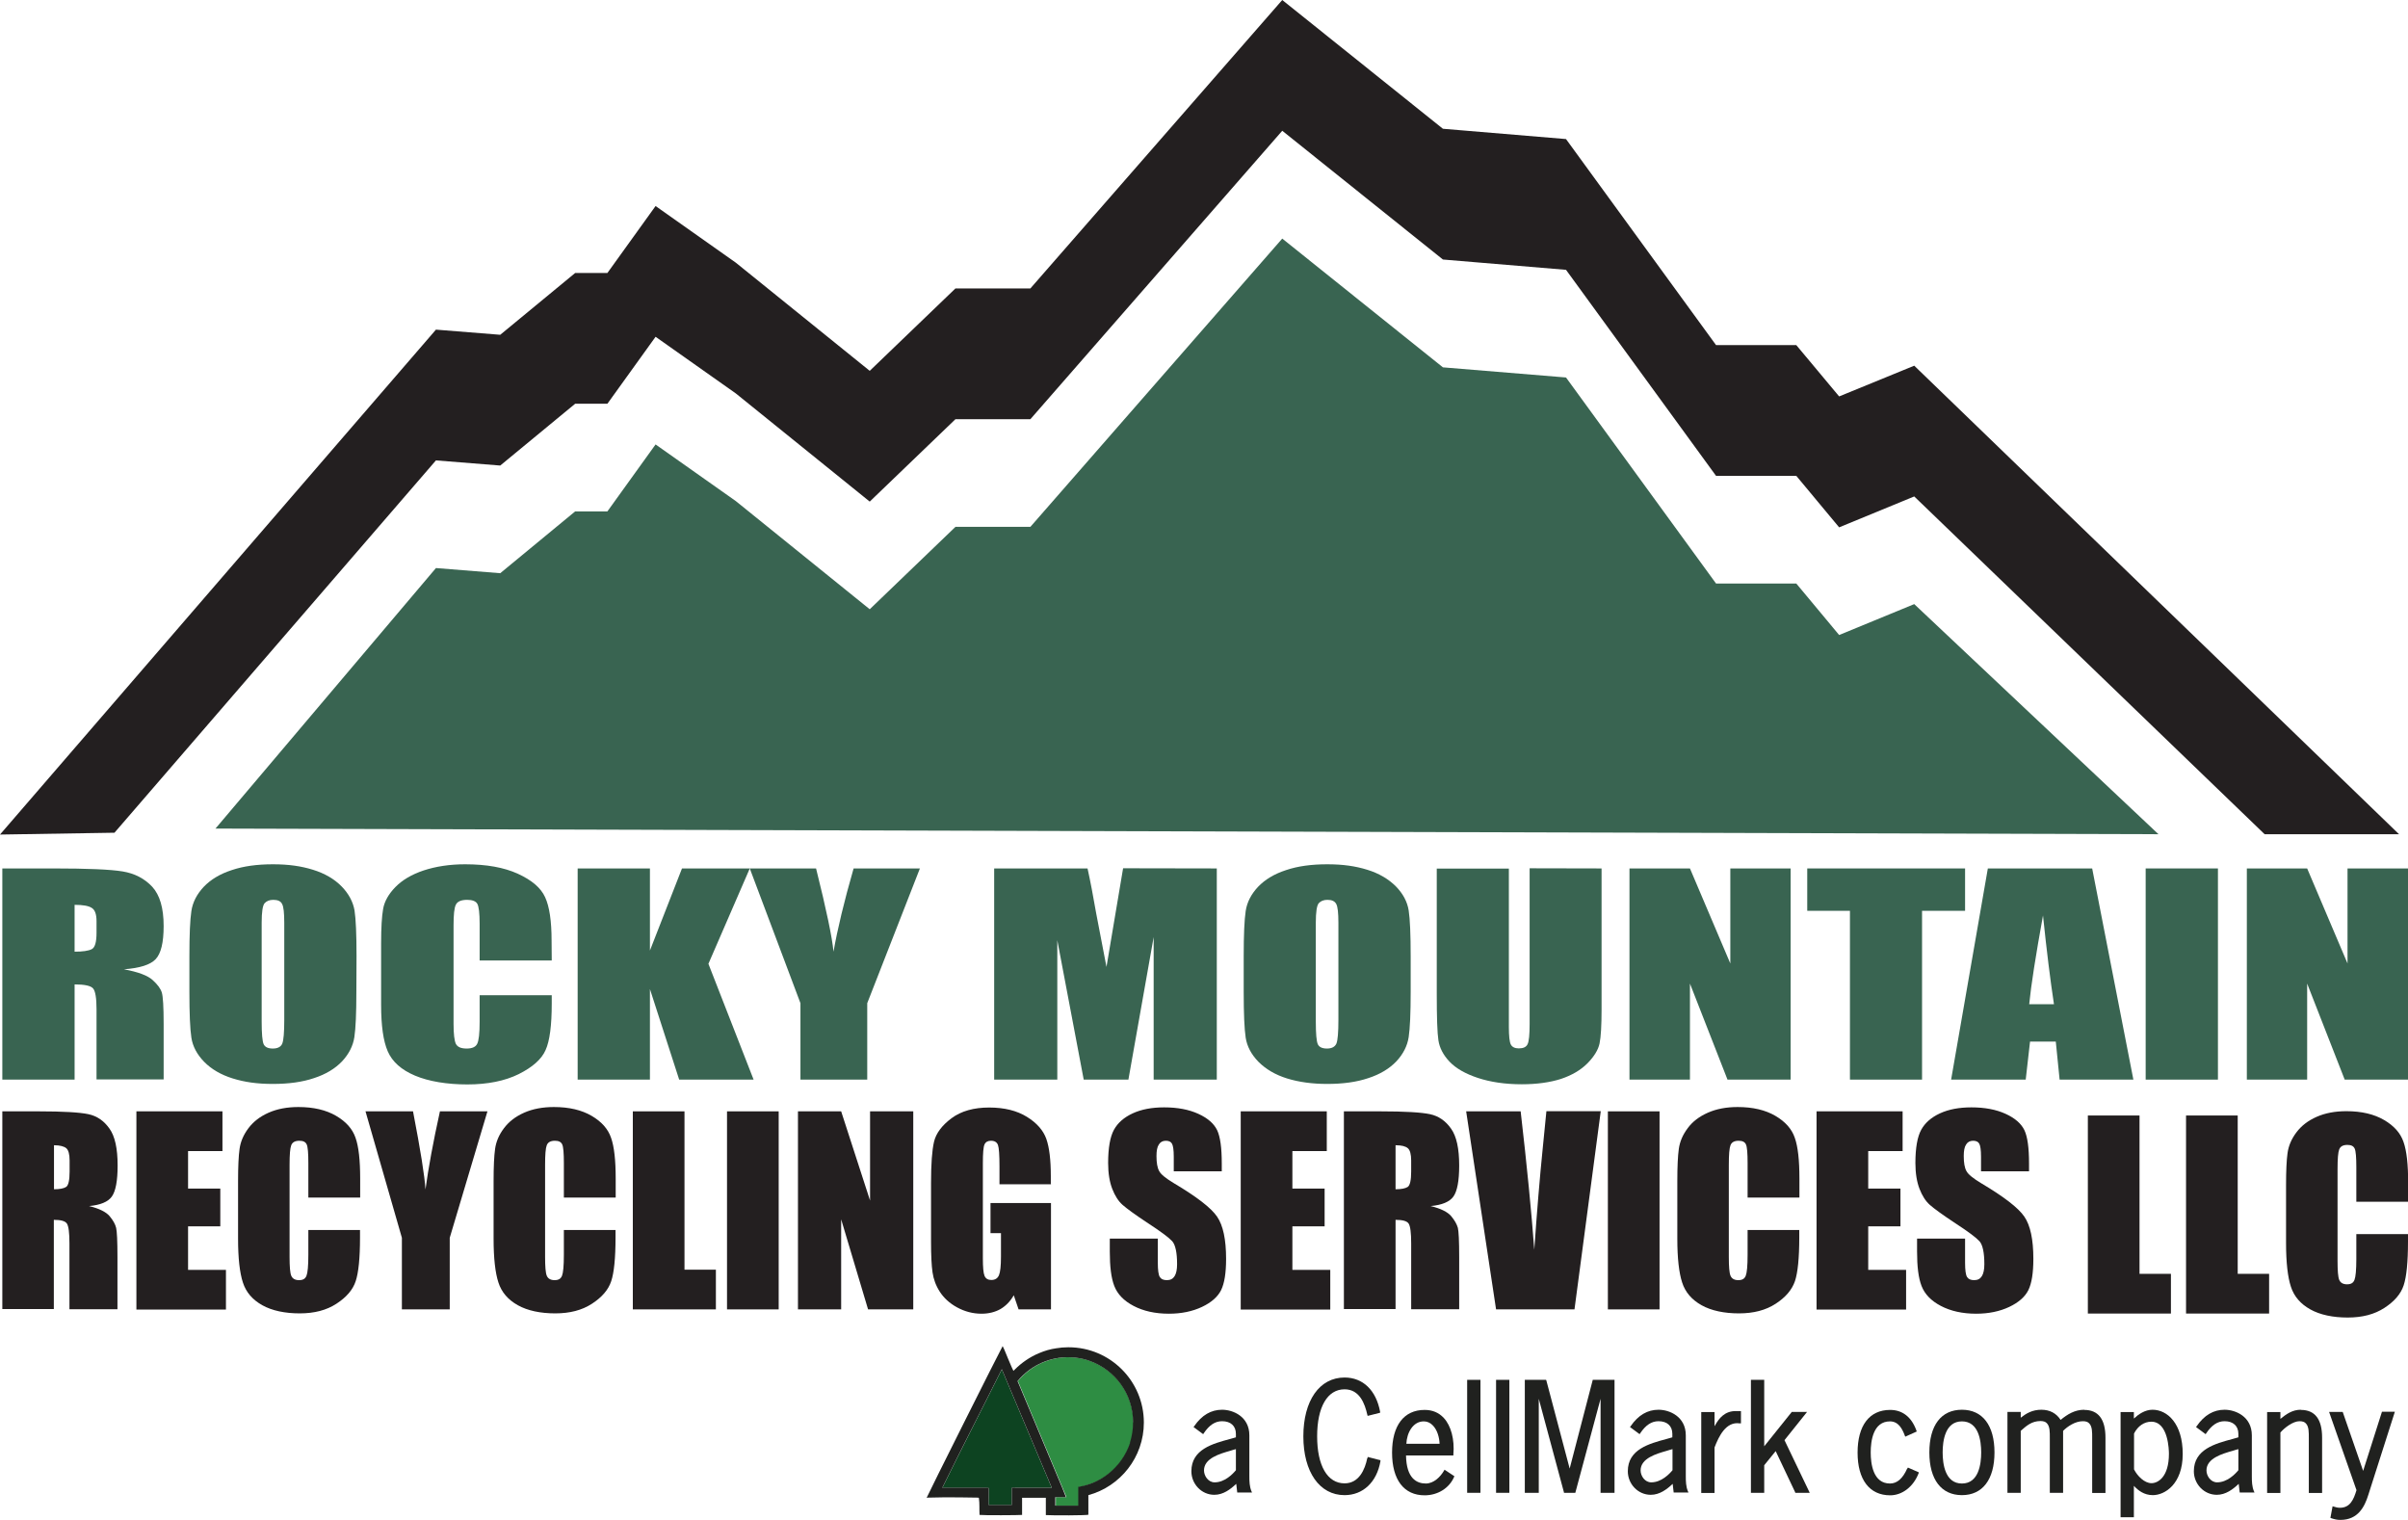 <?xml version="1.0" encoding="UTF-8"?><svg id="Layer_1" xmlns="http://www.w3.org/2000/svg" viewBox="0 0 144.94 91.49"><defs><style>.cls-1{fill:#231f20;}.cls-2{fill:#0d4321;}.cls-3{fill:#396451;}.cls-4{fill:#20211f;}.cls-5{fill:#2e8d43;}</style></defs><polyline class="cls-1" points="26.24 27.71 30.11 28.02 34.62 24.3 36.56 24.3 39.46 20.27 44.29 23.68 52.35 30.19 57.51 25.23 62.02 25.23 77.18 7.87 86.85 15.62 94.26 16.24 103.29 28.64 108.12 28.64 110.7 31.74 115.22 29.88 136.31 50.21 144.4 50.21 115.22 22.01 110.7 23.86 108.12 20.77 103.29 20.77 94.26 8.37 86.85 7.75 77.18 0 62.02 17.36 57.51 17.36 52.35 22.32 44.29 15.81 39.46 12.4 36.56 16.43 34.62 16.43 30.11 20.15 26.24 19.84 0 50.23 6.89 50.12"/><polyline class="cls-3" points="129.92 50.21 115.22 36.36 110.7 38.22 108.12 35.12 103.29 35.12 94.26 22.72 86.85 22.11 77.18 14.36 62.02 31.71 57.51 31.71 52.35 36.67 44.29 30.16 39.46 26.75 36.56 30.78 34.62 30.78 30.11 34.5 26.24 34.19 12.97 49.87"/><path class="cls-3" d="M.14,52.27h3.08c2.05,0,3.44.06,4.16.18.73.12,1.32.43,1.78.92.46.5.69,1.28.69,2.37,0,.99-.16,1.65-.48,1.99-.32.34-.96.54-1.91.61.86.16,1.44.38,1.73.65.3.27.48.52.55.75.07.23.11.85.11,1.88v3.35h-4.04v-4.22c0-.68-.07-1.1-.21-1.26-.14-.16-.51-.24-1.11-.24v5.73H.14M4.49,54.45v2.83c.49,0,.83-.05,1.03-.15.2-.1.29-.43.29-.99v-.7c0-.4-.09-.67-.28-.79-.19-.13-.54-.19-1.04-.19"/><path class="cls-3" d="M21.45,59.71c0,1.28-.04,2.18-.12,2.71-.08.53-.33,1.02-.74,1.46-.42.44-.98.78-1.69,1.01-.71.24-1.53.35-2.48.35s-1.7-.11-2.41-.33c-.71-.22-1.29-.56-1.72-1-.43-.44-.69-.93-.77-1.45-.08-.52-.12-1.44-.12-2.75v-2.17c0-1.28.04-2.18.12-2.71.08-.53.33-1.01.74-1.45.42-.44.98-.78,1.69-1.01.71-.24,1.53-.35,2.48-.35s1.7.11,2.41.33c.71.22,1.29.56,1.72,1,.43.44.69.93.78,1.45.08.52.12,1.44.12,2.75M17.11,55.54c0-.59-.04-.97-.13-1.13-.08-.17-.26-.25-.53-.25-.23,0-.4.07-.52.2-.12.13-.18.53-.18,1.18v5.94c0,.74.04,1.19.12,1.37.08.17.26.26.55.26s.49-.1.57-.3c.08-.2.12-.67.12-1.42v-5.84Z"/><path class="cls-3" d="M33.21,57.81h-4.34v-2.21c0-.64-.05-1.04-.14-1.2-.09-.16-.3-.24-.61-.24-.36,0-.59.1-.68.29-.1.19-.14.61-.14,1.26v5.91c0,.62.05,1.02.14,1.21.1.19.31.28.65.28s.54-.1.63-.28c.1-.19.15-.63.15-1.33v-1.6h4.34v.5c0,1.31-.12,2.25-.37,2.8-.24.55-.78,1.03-1.62,1.45-.83.41-1.87.62-3.09.62s-2.32-.18-3.15-.53c-.83-.35-1.37-.84-1.64-1.46-.27-.62-.4-1.55-.4-2.8v-3.71c0-.92.04-1.6.12-2.06.08-.46.33-.9.74-1.32.41-.42.98-.76,1.7-1,.73-.24,1.56-.37,2.5-.37,1.28,0,2.34.19,3.17.57.83.38,1.38.84,1.64,1.41.26.56.39,1.43.39,2.62"/><polyline class="cls-3" points="45.13 52.27 42.64 58.01 45.36 64.98 40.88 64.98 39.12 59.53 39.12 64.98 34.77 64.98 34.77 52.27 39.12 52.27 39.12 57.21 41.05 52.27"/><path class="cls-3" d="M55.37,52.27l-3.17,8.11v4.6h-4.02v-4.6l-3.05-8.11h3.99c.62,2.48.97,4.15,1.05,5.01.24-1.36.64-3.03,1.21-5.01"/><path class="cls-3" d="M73.24,52.27v12.71h-3.8v-8.58s-1.52,8.58-1.52,8.58h-2.69l-1.59-8.39v8.39h-3.8v-12.71h5.62c.17.76.34,1.67.52,2.7l.62,3.23,1-5.94"/><path class="cls-3" d="M84.91,59.71c0,1.28-.04,2.18-.12,2.71-.08.53-.33,1.02-.74,1.46-.42.44-.98.78-1.69,1.01-.71.24-1.53.35-2.48.35-.89,0-1.7-.11-2.41-.33-.71-.22-1.28-.56-1.72-1-.43-.44-.69-.93-.77-1.45-.08-.52-.12-1.44-.12-2.75v-2.17c0-1.28.04-2.18.12-2.71.08-.53.33-1.01.74-1.45.42-.44.98-.78,1.69-1.01.71-.24,1.53-.35,2.48-.35s1.7.11,2.41.33c.71.22,1.28.56,1.72,1,.43.44.69.93.77,1.45.08.52.12,1.44.12,2.75M80.56,55.54c0-.59-.04-.97-.13-1.13-.09-.17-.26-.25-.53-.25-.23,0-.4.07-.52.2-.12.13-.18.53-.18,1.18v5.94c0,.74.04,1.19.12,1.37.08.17.26.26.55.26s.48-.1.57-.3c.08-.2.12-.67.12-1.42v-5.84Z"/><path class="cls-3" d="M96.4,52.27v8.5c0,.96-.04,1.64-.12,2.03-.08.39-.33.79-.73,1.2-.41.41-.94.72-1.6.94-.66.21-1.45.32-2.35.32-1,0-1.88-.13-2.64-.38-.76-.25-1.33-.58-1.71-.98-.38-.4-.6-.83-.67-1.28-.07-.45-.1-1.39-.1-2.82v-7.52h4.34v9.53c0,.55.04.91.12,1.06.08.15.24.23.48.23.27,0,.45-.08.53-.26.08-.17.12-.57.12-1.21v-9.37"/><polyline class="cls-3" points="107.78 52.27 107.78 64.98 103.98 64.98 101.72 59.2 101.72 64.98 98.08 64.98 98.08 52.27 101.72 52.27 104.15 57.99 104.15 52.27"/><polyline class="cls-3" points="118.28 52.27 118.28 54.82 115.69 54.82 115.69 64.98 111.35 64.98 111.35 54.82 108.78 54.82 108.78 52.27"/><path class="cls-3" d="M125.93,52.27l2.48,12.71h-4.44l-.23-2.29h-1.55l-.26,2.29h-4.49l2.21-12.71M123.63,60.44c-.22-1.44-.44-3.22-.66-5.34-.44,2.43-.72,4.21-.83,5.34h1.49Z"/><rect class="cls-3" x="129.15" y="52.27" width="4.35" height="12.71"/><polyline class="cls-3" points="144.94 52.27 144.94 64.98 141.13 64.98 138.87 59.2 138.87 64.98 135.24 64.98 135.24 52.27 138.87 52.27 141.3 57.99 141.3 52.27"/><path class="cls-1" d="M.14,66.89h2.2c1.47,0,2.46.06,2.98.17s.94.4,1.27.87c.33.46.49,1.2.49,2.22,0,.93-.12,1.55-.35,1.87s-.69.51-1.37.57c.62.15,1.03.36,1.24.61s.34.49.39.7c.05.21.08.8.08,1.76v3.14h-2.89v-3.96c0-.64-.05-1.03-.15-1.19s-.37-.23-.79-.23v5.37H.14v-11.92ZM3.25,68.93v2.65c.35,0,.59-.05.73-.14.14-.09.21-.41.21-.93v-.66c0-.38-.07-.63-.2-.74s-.38-.18-.74-.18Z"/><path class="cls-1" d="M8.21,66.89h5.18v2.39h-2.07v2.26h1.94v2.27h-1.94v2.62h2.28v2.39h-5.39v-11.92Z"/><path class="cls-1" d="M21.67,72.08h-3.11v-2.07c0-.6-.03-.98-.1-1.13s-.21-.22-.44-.22c-.26,0-.42.09-.49.27s-.1.57-.1,1.18v5.54c0,.58.03.96.1,1.13s.22.27.47.27.38-.09.45-.27c.07-.18.11-.59.11-1.25v-1.5h3.11v.46c0,1.23-.09,2.11-.26,2.62-.17.52-.56.97-1.16,1.36s-1.33.58-2.21.58-1.66-.16-2.25-.49-.98-.78-1.17-1.37c-.19-.58-.29-1.46-.29-2.63v-3.48c0-.86.03-1.5.09-1.93s.23-.84.53-1.24.7-.71,1.22-.94c.52-.23,1.12-.34,1.79-.34.92,0,1.67.18,2.27.53.6.35.99.79,1.17,1.32.19.53.28,1.35.28,2.46v1.13Z"/><path class="cls-1" d="M29.34,66.89l-2.27,7.61v4.31h-2.88v-4.31l-2.19-7.61h2.86c.45,2.33.7,3.89.75,4.7.17-1.27.46-2.84.87-4.7h2.86Z"/><path class="cls-1" d="M37.05,72.08h-3.11v-2.07c0-.6-.03-.98-.1-1.13s-.21-.22-.44-.22c-.26,0-.42.09-.49.27s-.1.57-.1,1.18v5.54c0,.58.03.96.1,1.13s.22.27.47.27.38-.09.45-.27c.07-.18.11-.59.11-1.25v-1.5h3.11v.46c0,1.23-.09,2.11-.26,2.62-.17.52-.56.97-1.16,1.36s-1.33.58-2.21.58-1.66-.16-2.25-.49-.98-.78-1.17-1.37c-.19-.58-.29-1.46-.29-2.63v-3.48c0-.86.03-1.5.09-1.93s.23-.84.53-1.24.7-.71,1.22-.94c.52-.23,1.12-.34,1.79-.34.92,0,1.67.18,2.27.53.6.35.99.79,1.17,1.32.19.53.28,1.35.28,2.46v1.13Z"/><path class="cls-1" d="M41.2,66.89v9.53h1.89v2.39h-5v-11.92h3.11Z"/><path class="cls-1" d="M46.87,66.89v11.92h-3.11v-11.92h3.11Z"/><path class="cls-1" d="M54.97,66.89v11.92h-2.72l-1.62-5.42v5.42h-2.6v-11.92h2.6l1.74,5.37v-5.37h2.6Z"/><path class="cls-1" d="M63.27,71.28h-3.11v-1.08c0-.68-.03-1.11-.09-1.28s-.2-.26-.42-.26c-.19,0-.32.07-.39.22s-.1.53-.1,1.13v5.72c0,.54.03.89.1,1.06.07.17.21.25.41.25.23,0,.38-.1.46-.29s.12-.56.12-1.12v-1.41h-.63v-1.81h3.64v6.4h-1.95l-.29-.85c-.21.37-.48.64-.8.83-.32.18-.7.28-1.14.28-.52,0-1.01-.13-1.47-.38-.46-.25-.8-.57-1.04-.94-.24-.37-.38-.76-.44-1.17s-.09-1.03-.09-1.84v-3.54c0-1.14.06-1.97.18-2.48s.48-.99,1.06-1.42c.58-.43,1.34-.64,2.26-.64s1.67.19,2.27.56c.6.37.99.82,1.17,1.33s.27,1.26.27,2.23v.52Z"/><path class="cls-1" d="M73.54,70.5h-2.89v-.88c0-.41-.04-.67-.11-.79s-.2-.17-.37-.17c-.19,0-.33.08-.42.23-.1.15-.14.38-.14.69,0,.4.05.7.16.9.1.2.4.44.88.73,1.38.82,2.25,1.49,2.61,2.02s.54,1.37.54,2.54c0,.85-.1,1.47-.3,1.88-.2.4-.58.74-1.15,1.01-.57.27-1.24.41-1.99.41-.83,0-1.54-.16-2.13-.47-.59-.31-.97-.71-1.16-1.2s-.27-1.18-.27-2.07v-.78h2.89v1.45c0,.45.04.73.12.86.08.13.22.19.43.19s.36-.08.46-.24.15-.4.15-.72c0-.7-.1-1.16-.29-1.38-.2-.22-.68-.58-1.45-1.08-.77-.51-1.28-.88-1.54-1.11s-.46-.55-.62-.96-.25-.93-.25-1.56c0-.91.12-1.58.35-2s.61-.75,1.13-.99,1.15-.36,1.89-.36c.81,0,1.49.13,2.06.39.57.26.94.59,1.13.98.19.4.28,1.07.28,2.01v.47Z"/><path class="cls-1" d="M74.68,66.89h5.18v2.39h-2.07v2.26h1.94v2.27h-1.94v2.62h2.28v2.39h-5.39v-11.92Z"/><path class="cls-1" d="M80.89,66.89h2.2c1.47,0,2.46.06,2.98.17.52.11.94.4,1.27.87.33.46.49,1.2.49,2.22,0,.93-.12,1.55-.35,1.87s-.69.51-1.37.57c.62.15,1.03.36,1.24.61s.34.49.4.7c.05.21.08.8.08,1.76v3.14h-2.89v-3.96c0-.64-.05-1.03-.15-1.19s-.37-.23-.79-.23v5.37h-3.11v-11.92ZM84,68.93v2.65c.35,0,.59-.05.73-.14.14-.09.21-.41.21-.93v-.66c0-.38-.07-.63-.2-.74-.14-.12-.38-.18-.74-.18Z"/><path class="cls-1" d="M96.35,66.89l-1.58,11.92h-4.72l-1.8-11.92h3.28c.38,3.28.65,6.06.82,8.33.16-2.3.33-4.34.51-6.12l.22-2.22h3.28Z"/><path class="cls-1" d="M99.89,66.89v11.92h-3.11v-11.92h3.11Z"/><path class="cls-1" d="M108.3,72.08h-3.11v-2.07c0-.6-.03-.98-.1-1.13-.07-.15-.21-.22-.44-.22-.26,0-.42.09-.49.27s-.1.57-.1,1.18v5.54c0,.58.03.96.1,1.13s.22.27.47.27.38-.09.45-.27c.07-.18.11-.59.11-1.25v-1.5h3.11v.46c0,1.23-.09,2.11-.26,2.62-.18.52-.56.97-1.16,1.36-.6.39-1.33.58-2.21.58s-1.66-.16-2.25-.49-.98-.78-1.17-1.37c-.19-.58-.29-1.46-.29-2.63v-3.48c0-.86.03-1.5.09-1.93s.23-.84.53-1.24c.29-.4.7-.71,1.22-.94.52-.23,1.12-.34,1.79-.34.92,0,1.67.18,2.27.53.6.35.99.79,1.17,1.32.19.53.28,1.35.28,2.46v1.13Z"/><path class="cls-1" d="M109.34,66.89h5.18v2.39h-2.07v2.26h1.94v2.27h-1.94v2.62h2.28v2.39h-5.39v-11.92Z"/><path class="cls-1" d="M122.13,70.5h-2.89v-.88c0-.41-.04-.67-.11-.79s-.2-.17-.37-.17c-.19,0-.33.08-.42.23-.1.15-.14.38-.14.69,0,.4.05.7.16.9.1.2.4.44.88.73,1.38.82,2.25,1.49,2.61,2.02s.54,1.37.54,2.54c0,.85-.1,1.47-.3,1.88-.2.4-.58.74-1.15,1.01-.57.27-1.24.41-1.99.41-.83,0-1.54-.16-2.13-.47-.59-.31-.97-.71-1.16-1.2s-.27-1.18-.27-2.07v-.78h2.89v1.45c0,.45.04.73.12.86.08.13.22.19.43.19s.36-.08.46-.24.15-.4.15-.72c0-.7-.1-1.16-.29-1.38-.2-.22-.68-.58-1.45-1.08-.77-.51-1.28-.88-1.54-1.11s-.46-.55-.62-.96-.25-.93-.25-1.56c0-.91.12-1.58.35-2s.61-.75,1.13-.99,1.15-.36,1.89-.36c.81,0,1.49.13,2.06.39.57.26.94.59,1.13.98.19.4.28,1.07.28,2.01v.47Z"/><path class="cls-1" d="M128.78,67.14v9.53h1.89v2.39h-5v-11.92h3.11Z"/><path class="cls-1" d="M134.69,67.14v9.53h1.89v2.39h-5v-11.92h3.11Z"/><path class="cls-1" d="M144.94,72.33h-3.11v-2.07c0-.6-.03-.98-.1-1.13s-.21-.22-.44-.22c-.26,0-.42.09-.49.27s-.1.57-.1,1.18v5.54c0,.58.03.96.1,1.13s.22.27.47.27.38-.09.45-.27c.07-.18.11-.59.11-1.25v-1.5h3.11v.46c0,1.23-.09,2.11-.26,2.62-.17.52-.56.97-1.16,1.36s-1.33.58-2.21.58-1.66-.16-2.25-.49-.98-.78-1.17-1.37c-.19-.58-.29-1.46-.29-2.63v-3.48c0-.86.03-1.5.09-1.93s.23-.84.53-1.24.7-.71,1.22-.94c.52-.23,1.12-.34,1.79-.34.92,0,1.67.18,2.27.53.6.35.99.79,1.17,1.32.19.53.28,1.35.28,2.46v1.13Z"/><path class="cls-2" d="M63.3,89.55s-1.58,0-2.2,0h-.2v1.04h-1.39c-.02-.17,0-.34,0-.51,0-.17,0-.34,0-.52-.19-.02-.37,0-.56-.01-.18,0-.36,0-.54,0h-1.69c1.17-2.39,2.39-4.74,3.58-7.13,1,2.38,3.01,7.14,3.01,7.14Z"/><path class="cls-5" d="M68.22,85.6s0-.01,0-.02c-.02-1.69-1.09-3.12-2.59-3.66-.06-.02-.11-.04-.17-.06-.07-.02-.15-.04-.22-.06-.3-.07-.6-.11-.92-.11,0,0-.02,0-.02,0-.04,0-.08,0-.12,0-1.16.04-2.19.58-2.89,1.41,0,0-.01.02-.02.03l2.68,6.4s0,0,0,0c.08.19.15.37.24.58h-.64v.51h1.38v-1.11h0c.67-.12,1.28-.39,1.8-.79.61-.47,1.07-1.12,1.32-1.87,0,0,0,0,0,0,.13-.38.19-.79.19-1.22,0,0,0-.01,0-.02Z"/><path class="cls-4" d="M64.29,81.09c-.24,0-.48.02-.71.06-.36.05-.7.15-1.03.29-.56.23-1.06.58-1.48,1-.02.02-.05.05-.07.07-.13-.25-.22-.51-.33-.75-.11-.24-.19-.5-.32-.74-.13.21-4.54,9.01-4.57,9.12.02.02.05,0,.07,0,.35,0,.7-.02,1.05-.02.65,0,1.3.01,1.95.02.02,0,.05,0,.07.02.05.34.02.68.04,1.02.21.03,2.41.02,2.56,0v-1.03h1.43v1.04c.47.03,2.43.02,2.56-.02v-1.18c1.92-.52,3.34-2.28,3.34-4.37,0-2.5-2.03-4.53-4.53-4.53ZM61.1,89.54h-.2v1.04h-1.39c-.02-.17,0-.34,0-.51,0-.17,0-.34,0-.52-.19-.02-.37,0-.56-.01-.18,0-.36,0-.54,0h-1.69c1.17-2.39,2.39-4.74,3.58-7.13,1,2.38,3.01,7.14,3.01,7.14,0,0-1.58,0-2.2,0ZM68.02,86.84c-.25.75-.71,1.39-1.32,1.87-.51.4-1.13.68-1.8.78h0v1.13h-1.38v-.51h.64s-.04-.09-.05-.13c-.06-.16-.12-.3-.18-.45,0,0,0,0,0,0l-2.68-6.4s.01-.02.02-.03c.7-.83,1.73-1.37,2.89-1.41.04,0,.08,0,.12,0,0,0,.02,0,.02,0,.32,0,.63.04.92.11.07.02.15.04.22.06.06.02.11.04.17.06,1.5.54,2.58,1.97,2.59,3.66,0,0,0,.01,0,.02,0,0,0,.01,0,.02,0,.43-.07.84-.19,1.22,0,0,0,0,0,0Z"/><path class="cls-4" d="M75.2,88.89v-2.5c0-1.13-.98-1.54-1.64-1.54s-1.22.32-1.68.99l-.04.05.58.43.04-.06c.33-.49.68-.72,1.1-.72.52,0,.83.29.83.76v.21l-.35.1c-1.04.28-2.33.62-2.33,1.94,0,.78.62,1.42,1.38,1.42.54,0,.97-.33,1.32-.66l.06.52h.89l-.04-.09c-.11-.27-.12-.58-.12-.87ZM74.39,88.49c-.19.23-.67.73-1.28.73-.38,0-.64-.38-.64-.72,0-.73.95-1,1.58-1.18l.16-.05.18-.05v1.27Z"/><path class="cls-4" d="M82.3,87.75c-.14.7-.5,1.53-1.37,1.53-1.03,0-1.65-1.06-1.65-2.83s.62-2.83,1.65-2.83c.91,0,1.22.87,1.37,1.53l.02.07.75-.19v-.06c-.24-1.29-1.03-2.06-2.14-2.06-1.51,0-2.48,1.39-2.48,3.54s.98,3.54,2.48,3.54c1.11,0,1.94-.78,2.16-2.04v-.06s-.77-.2-.77-.2v.07Z"/><path class="cls-4" d="M86.92,88.51c-.22.38-.62.78-1.1.78-.54,0-1.17-.3-1.19-1.69h2.85v-.06c.08-.9-.14-1.73-.58-2.2-.3-.32-.68-.48-1.15-.48-1.25,0-1.96.94-1.96,2.57s.71,2.57,1.96,2.57c.79,0,1.48-.43,1.77-1.1l.02-.05-.59-.39-.04.06ZM85.7,85.55c.2,0,.39.08.54.24.28.28.4.75.41,1.11h-2c.03-.67.4-1.35,1.05-1.35Z"/><rect class="cls-4" x="88.31" y="83.05" width=".8" height="6.8"/><rect class="cls-4" x="90.05" y="83.05" width=".8" height="6.8"/><polygon class="cls-4" points="94.48 88.39 93.08 83.1 93.06 83.05 91.78 83.05 91.78 89.85 92.62 89.85 92.62 84.19 94.13 89.8 94.14 89.85 94.82 89.85 96.34 84.19 96.34 89.85 97.18 89.85 97.18 83.05 95.87 83.05 94.48 88.39"/><path class="cls-4" d="M101.47,88.89v-2.5c0-1.13-.98-1.54-1.64-1.54s-1.22.32-1.68.99l-.04.05.58.43.04-.06c.33-.49.68-.72,1.1-.72.52,0,.83.29.83.76v.21l-.35.1c-1.04.28-2.33.62-2.33,1.94,0,.78.62,1.42,1.38,1.42.54,0,.97-.33,1.32-.66l.06.52h.89l-.04-.09c-.11-.27-.12-.58-.12-.87ZM100.67,88.49c-.19.23-.67.73-1.28.73-.38,0-.64-.38-.64-.72,0-.73.95-1,1.58-1.18l.16-.05.18-.05v1.27Z"/><path class="cls-4" d="M103.2,85.82v-.83h-.8v4.87h.8v-2.74c.26-.68.69-1.57,1.51-1.45h.08s0-.74,0-.74h-.32c-.64,0-1,.41-1.26.9Z"/><polygon class="cls-4" points="108.77 84.98 107.85 84.98 106.19 87.05 106.19 83.05 105.39 83.05 105.39 89.85 106.19 89.85 106.19 88.19 106.88 87.34 108.05 89.81 108.06 89.85 108.93 89.85 107.41 86.68 108.77 84.98"/><path class="cls-4" d="M114.8,88.38c-.27.61-.61.91-1.04.91-1.01,0-1.16-1.17-1.16-1.87s.15-1.87,1.16-1.87c.51,0,.74.45.89.85l.03.07.69-.31-.02-.06c-.29-.81-.84-1.24-1.58-1.24-1.25,0-1.96.94-1.96,2.57s.72,2.57,1.96,2.57c.73,0,1.4-.52,1.71-1.32l.02-.06-.66-.29-.03.06Z"/><path class="cls-4" d="M118.09,84.85c-1.25,0-1.96.94-1.96,2.57s.72,2.57,1.96,2.57,1.96-.94,1.96-2.57-.72-2.57-1.96-2.57ZM118.09,89.29c-1.01,0-1.16-1.17-1.16-1.87s.15-1.87,1.16-1.87,1.16,1.17,1.16,1.87-.15,1.87-1.16,1.87Z"/><path class="cls-4" d="M125.46,84.85c-.59,0-1.02.28-1.43.61-.26-.4-.65-.61-1.16-.61-.54,0-.91.22-1.24.48v-.35h-.8v4.87h.8v-3.73c.34-.3.66-.59,1.19-.59.17,0,.3.04.38.13.19.19.18.55.18.88,0,.05,0,.1,0,.15v3.16h.8v-3.73c.27-.27.73-.58,1.19-.58.17,0,.3.04.38.13.19.19.18.55.18.88,0,.05,0,.1,0,.15v3.16h.8v-3.33c0-1.11-.43-1.67-1.28-1.67Z"/><path class="cls-4" d="M129.56,84.85c-.45,0-.84.27-1.12.53v-.39h-.8v6.33h.8v-1.89c.25.27.61.56,1.14.56.72,0,1.8-.66,1.8-2.48s-.92-2.66-1.82-2.66ZM129.5,89.27c-.42,0-.85-.43-1.05-.83v-2.16c.23-.45.61-.71,1.04-.71,1.03,0,1.06,1.73,1.06,1.93,0,1.4-.66,1.77-1.05,1.77Z"/><path class="cls-4" d="M135.54,88.89v-2.5c0-1.13-.98-1.54-1.64-1.54s-1.22.32-1.68.99l-.04.05.58.43.04-.06c.33-.49.68-.72,1.1-.72.52,0,.83.29.83.76v.21l-.35.1c-1.04.28-2.33.62-2.33,1.94,0,.78.62,1.42,1.38,1.42.54,0,.97-.33,1.32-.66l.06.52h.89l-.04-.09c-.11-.27-.12-.58-.12-.87ZM134.73,88.49c-.19.23-.67.73-1.28.73-.38,0-.64-.38-.64-.72,0-.73.95-1,1.58-1.18l.16-.05.18-.05v1.27Z"/><path class="cls-4" d="M138.49,84.85c-.51,0-.87.26-1.23.55v-.41h-.8v4.87h.8v-3.64c.25-.29.76-.68,1.15-.68.17,0,.3.04.38.13.19.19.18.55.18.88,0,.05,0,.1,0,.15v3.16h.8v-3.33c0-1.11-.43-1.67-1.28-1.67Z"/><path class="cls-4" d="M143.37,84.98l-1.13,3.55-1.23-3.55h-.82l1.65,4.71c-.17.56-.38,1.06-1,1.06-.13,0-.25-.03-.37-.07l-.07-.02-.13.7.06.02c.18.06.33.1.54.1,1.07,0,1.46-.8,1.68-1.5l1.6-5.01h-.78Z"/></svg>